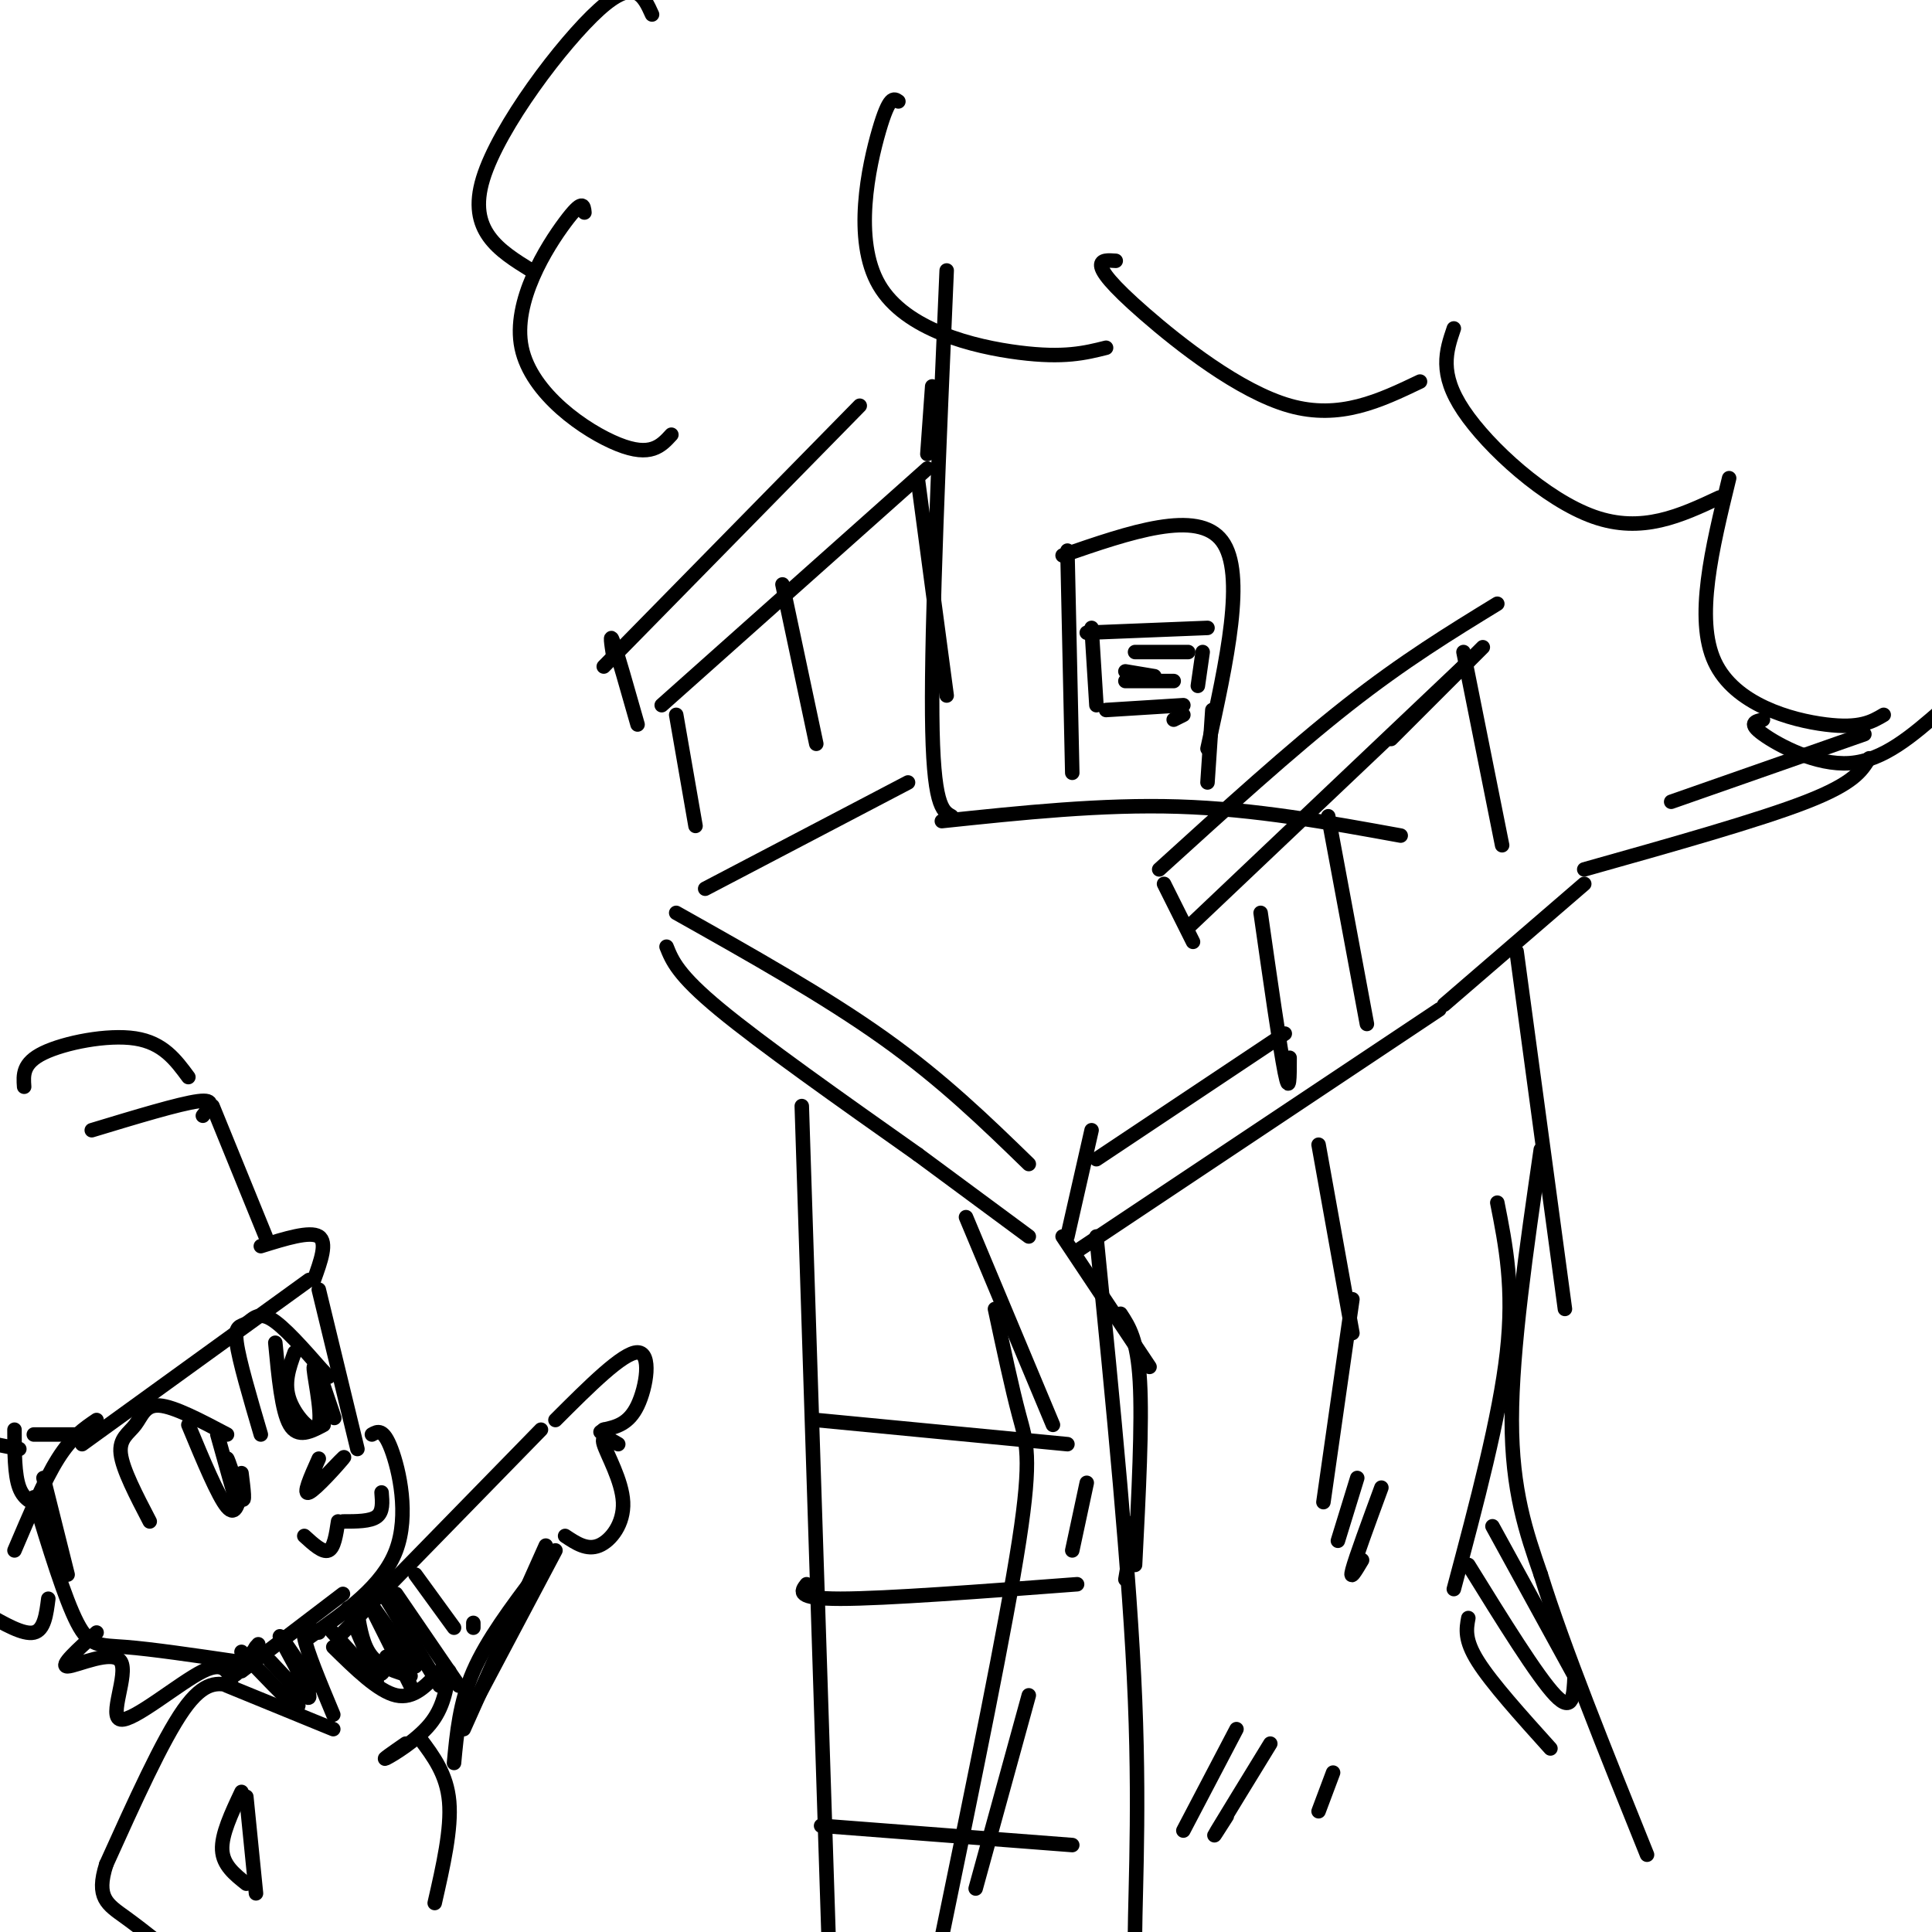 <svg viewBox='0 0 400 400' version='1.1' xmlns='http://www.w3.org/2000/svg' xmlns:xlink='http://www.w3.org/1999/xlink'><g fill='none' stroke='rgb(0,0,0)' stroke-width='3' stroke-linecap='round' stroke-linejoin='round'><path d='M190,99c0.000,0.000 6.000,45.000 6,45'/><path d='M162,121c0.000,0.000 7.000,33.000 7,33'/><path d='M140,148c0.000,0.000 4.000,23.000 4,23'/><path d='M192,97c0.000,0.000 -55.000,49.000 -55,49'/><path d='M132,150c-2.083,-7.333 -4.167,-14.667 -5,-17c-0.833,-2.333 -0.417,0.333 0,3'/><path d='M125,138c0.000,0.000 53.000,-54.000 53,-54'/><path d='M193,80c0.000,0.000 -1.000,14.000 -1,14'/><path d='M196,56c-1.583,36.583 -3.167,73.167 -3,92c0.167,18.833 2.083,19.917 4,21'/><path d='M195,170c16.583,-1.750 33.167,-3.500 49,-3c15.833,0.500 30.917,3.250 46,6'/><path d='M261,189c2.000,14.000 4.000,28.000 5,33c1.000,5.000 1.000,1.000 1,-3'/><path d='M275,169c0.000,0.000 8.000,43.000 8,43'/><path d='M303,135c0.000,0.000 8.000,40.000 8,40'/><path d='M310,125c-9.667,5.917 -19.333,11.833 -31,21c-11.667,9.167 -25.333,21.583 -39,34'/><path d='M241,183c0.000,0.000 6.000,12.000 6,12'/><path d='M246,192c0.000,0.000 58.000,-55.000 58,-55'/><path d='M307,134c0.000,0.000 -19.000,19.000 -19,19'/><path d='M188,162c0.000,0.000 -42.000,22.000 -42,22'/><path d='M140,189c15.417,8.667 30.833,17.333 43,26c12.167,8.667 21.083,17.333 30,26'/><path d='M227,240c0.000,0.000 39.000,-26.000 39,-26'/><path d='M138,196c1.167,2.917 2.333,5.833 11,13c8.667,7.167 24.833,18.583 41,30'/><path d='M190,239c0.000,0.000 23.000,17.000 23,17'/><path d='M221,256c0.000,0.000 5.000,-22.000 5,-22'/><path d='M223,259c0.000,0.000 75.000,-50.000 75,-50'/><path d='M299,208c0.000,0.000 29.000,-25.000 29,-25'/><path d='M227,256c3.464,34.863 6.929,69.726 8,96c1.071,26.274 -0.250,43.958 0,53c0.250,9.042 2.071,9.440 3,9c0.929,-0.440 0.964,-1.720 1,-3'/><path d='M166,229c0.000,0.000 6.000,186.000 6,186'/><path d='M172,415c1.000,30.500 0.500,13.750 0,-3'/><path d='M169,294c0.000,0.000 52.000,5.000 52,5'/><path d='M167,328c-1.167,1.500 -2.333,3.000 7,3c9.333,0.000 29.167,-1.500 49,-3'/><path d='M170,378c0.000,0.000 52.000,4.000 52,4'/><path d='M314,197c0.000,0.000 10.000,74.000 10,74'/><path d='M319,238c-3.000,20.667 -6.000,41.333 -6,56c0.000,14.667 3.000,23.333 6,32'/><path d='M319,326c4.667,15.000 13.333,36.500 22,58'/><path d='M200,252c0.000,0.000 18.000,43.000 18,43'/><path d='M206,271c1.756,8.222 3.511,16.444 5,22c1.489,5.556 2.711,8.444 0,26c-2.711,17.556 -9.356,49.778 -16,82'/><path d='M202,391c0.000,0.000 11.000,-40.000 11,-40'/><path d='M135,3c-1.756,-3.889 -3.511,-7.778 -11,-1c-7.489,6.778 -20.711,24.222 -24,35c-3.289,10.778 3.356,14.889 10,19'/><path d='M121,44c-0.143,-1.488 -0.286,-2.976 -4,2c-3.714,4.976 -11.000,16.417 -9,26c2.000,9.583 13.286,17.310 20,20c6.714,2.690 8.857,0.345 11,-2'/><path d='M186,21c-0.935,-0.661 -1.869,-1.321 -4,6c-2.131,7.321 -5.458,22.625 0,32c5.458,9.375 19.702,12.821 29,14c9.298,1.179 13.649,0.089 18,-1'/><path d='M231,54c-1.554,-0.113 -3.107,-0.226 -3,1c0.107,1.226 1.875,3.792 9,10c7.125,6.208 19.607,16.060 30,19c10.393,2.940 18.696,-1.030 27,-5'/><path d='M301,68c-1.578,4.644 -3.156,9.289 2,17c5.156,7.711 17.044,18.489 27,22c9.956,3.511 17.978,-0.244 26,-4'/><path d='M358,99c-3.556,14.556 -7.111,29.111 -3,38c4.111,8.889 15.889,12.111 23,13c7.111,0.889 9.556,-0.556 12,-2'/><path d='M365,149c-1.578,0.356 -3.156,0.711 0,3c3.156,2.289 11.044,6.511 18,6c6.956,-0.511 12.978,-5.756 19,-11'/><path d='M222,160c0.000,0.000 -1.000,-46.000 -1,-46'/><path d='M220,115c14.000,-4.833 28.000,-9.667 33,-3c5.000,6.667 1.000,24.833 -3,43'/><path d='M328,180c18.083,-5.083 36.167,-10.167 46,-14c9.833,-3.833 11.417,-6.417 13,-9'/><path d='M386,152c0.000,0.000 -40.000,14.000 -40,14'/><path d='M273,237c0.000,0.000 7.000,39.000 7,39'/><path d='M280,269c0.000,0.000 -6.000,42.000 -6,42'/><path d='M281,306c0.000,0.000 -4.000,13.000 -4,13'/><path d='M286,308c-2.667,7.250 -5.333,14.500 -6,17c-0.667,2.500 0.667,0.250 2,-2'/><path d='M220,256c0.000,0.000 18.000,27.000 18,27'/><path d='M232,272c1.750,2.667 3.500,5.333 4,14c0.500,8.667 -0.250,23.333 -1,38'/><path d='M225,307c0.000,0.000 -3.000,14.000 -3,14'/><path d='M235,315c0.000,0.000 -2.000,12.000 -2,12'/><path d='M310,249c1.750,8.833 3.500,17.667 2,31c-1.500,13.333 -6.250,31.167 -11,49'/><path d='M304,335c-0.417,2.250 -0.833,4.500 2,9c2.833,4.500 8.917,11.250 15,18'/><path d='M304,324c7.167,11.583 14.333,23.167 18,27c3.667,3.833 3.833,-0.083 4,-4'/><path d='M309,316c0.000,0.000 17.000,31.000 17,31'/><path d='M256,358c0.000,0.000 -11.000,21.000 -11,21'/><path d='M263,361c-4.750,7.750 -9.500,15.500 -11,18c-1.500,2.500 0.250,-0.250 2,-3'/><path d='M276,367c0.000,0.000 -3.000,8.000 -3,8'/><path d='M226,130c0.000,0.000 1.000,16.000 1,16'/><path d='M225,131c0.000,0.000 25.000,-1.000 25,-1'/><path d='M229,147c0.000,0.000 16.000,-1.000 16,-1'/><path d='M249,135c0.000,0.000 -1.000,7.000 -1,7'/><path d='M233,141c0.000,0.000 10.000,0.000 10,0'/><path d='M233,139c0.000,0.000 6.000,1.000 6,1'/><path d='M235,135c0.000,0.000 11.000,0.000 11,0'/><path d='M251,147c0.000,0.000 -1.000,15.000 -1,15'/><path d='M243,149c0.000,0.000 2.000,-1.000 2,-1'/><path d='M66,267c0.000,0.000 8.000,33.000 8,33'/><path d='M77,297c1.178,-0.667 2.356,-1.333 4,3c1.644,4.333 3.756,13.667 1,21c-2.756,7.333 -10.378,12.667 -18,18'/><path d='M54,297c-2.256,-7.673 -4.512,-15.345 -5,-19c-0.488,-3.655 0.792,-3.292 2,-4c1.208,-0.708 2.345,-2.488 5,-1c2.655,1.488 6.827,6.244 11,11'/><path d='M67,284c1.833,1.833 0.917,0.917 0,0'/><path d='M57,278c0.667,7.083 1.333,14.167 3,17c1.667,2.833 4.333,1.417 7,0'/><path d='M61,280c-1.167,3.207 -2.335,6.415 -1,10c1.335,3.585 5.172,7.549 6,5c0.828,-2.549 -1.354,-11.609 -1,-12c0.354,-0.391 3.244,7.888 4,10c0.756,2.112 -0.622,-1.944 -2,-6'/><path d='M47,297c-5.476,-2.893 -10.952,-5.786 -14,-6c-3.048,-0.214 -3.667,2.250 -5,4c-1.333,1.750 -3.381,2.786 -3,6c0.381,3.214 3.190,8.607 6,14'/><path d='M39,295c3.083,7.417 6.167,14.833 8,17c1.833,2.167 2.417,-0.917 3,-4'/><path d='M45,297c2.006,7.202 4.012,14.405 4,14c-0.012,-0.405 -2.042,-8.417 -2,-9c0.042,-0.583 2.155,6.262 3,8c0.845,1.738 0.423,-1.631 0,-5'/><path d='M66,302c-1.711,3.822 -3.422,7.644 -2,7c1.422,-0.644 5.978,-5.756 7,-7c1.022,-1.244 -1.489,1.378 -4,4'/><path d='M63,318c1.917,1.750 3.833,3.500 5,3c1.167,-0.500 1.583,-3.250 2,-6'/><path d='M71,315c2.833,0.000 5.667,0.000 7,-1c1.333,-1.000 1.167,-3.000 1,-5'/><path d='M17,299c0.000,0.000 47.000,-34.000 47,-34'/><path d='M65,265c1.417,-3.917 2.833,-7.833 1,-9c-1.833,-1.167 -6.917,0.417 -12,2'/><path d='M17,297c0.000,0.000 -10.000,0.000 -10,0'/><path d='M55,256c0.000,0.000 -11.000,-27.000 -11,-27'/><path d='M42,231c1.417,-1.750 2.833,-3.500 -1,-3c-3.833,0.500 -12.917,3.250 -22,6'/><path d='M39,223c-2.622,-3.556 -5.244,-7.111 -11,-8c-5.756,-0.889 -14.644,0.889 -19,3c-4.356,2.111 -4.178,4.556 -4,7'/><path d='M9,306c0.000,0.000 5.000,20.000 5,20'/><path d='M7,310c3.200,10.489 6.400,20.978 9,26c2.600,5.022 4.600,4.578 10,5c5.400,0.422 14.200,1.711 23,3'/><path d='M20,338c-3.909,3.522 -7.818,7.044 -6,7c1.818,-0.044 9.363,-3.653 11,-1c1.637,2.653 -2.633,11.567 0,12c2.633,0.433 12.171,-7.614 17,-10c4.829,-2.386 4.951,0.890 6,1c1.049,0.110 3.024,-2.945 5,-6'/><path d='M53,341c0.833,-1.000 0.417,-0.500 0,0'/><path d='M71,330c0.000,0.000 -21.000,16.000 -21,16'/><path d='M66,338c-1.750,-0.917 -3.500,-1.833 -3,1c0.500,2.833 3.250,9.417 6,16'/><path d='M47,349c0.000,0.000 22.000,9.000 22,9'/><path d='M50,342c4.667,4.917 9.333,9.833 11,11c1.667,1.167 0.333,-1.417 -1,-4'/><path d='M56,344c4.200,4.511 8.400,9.022 8,7c-0.400,-2.022 -5.400,-10.578 -6,-12c-0.600,-1.422 3.200,4.289 7,10'/><path d='M48,349c-2.833,-0.583 -5.667,-1.167 -10,5c-4.333,6.167 -10.167,19.083 -16,32'/><path d='M22,386c-2.222,6.933 0.222,8.267 4,11c3.778,2.733 8.889,6.867 14,11'/><path d='M51,372c0.000,0.000 2.000,20.000 2,20'/><path d='M50,371c-2.083,4.417 -4.167,8.833 -4,12c0.167,3.167 2.583,5.083 5,7'/><path d='M69,341c4.667,4.583 9.333,9.167 13,10c3.667,0.833 6.333,-2.083 9,-5'/><path d='M93,346c-0.600,3.800 -1.200,7.600 -4,11c-2.800,3.400 -7.800,6.400 -9,7c-1.200,0.600 1.400,-1.200 4,-3'/><path d='M87,360c2.750,3.667 5.500,7.333 6,13c0.500,5.667 -1.250,13.333 -3,21'/><path d='M71,338c0.000,0.000 41.000,-42.000 41,-42'/><path d='M115,294c7.022,-7.022 14.044,-14.044 17,-14c2.956,0.044 1.844,7.156 0,11c-1.844,3.844 -4.422,4.422 -7,5'/><path d='M125,296c-1.167,0.833 -0.583,0.417 0,0'/><path d='M128,299c-1.827,-1.077 -3.655,-2.155 -3,0c0.655,2.155 3.792,7.542 4,12c0.208,4.458 -2.512,7.988 -5,9c-2.488,1.012 -4.744,-0.494 -7,-2'/><path d='M115,321c0.000,0.000 -18.000,34.000 -18,34'/><path d='M96,358c0.000,0.000 17.000,-38.000 17,-38'/><path d='M111,326c-5.083,6.750 -10.167,13.500 -13,20c-2.833,6.500 -3.417,12.750 -4,19'/><path d='M68,337c0.000,0.000 10.000,11.000 10,11'/><path d='M72,333c2.333,5.667 4.667,11.333 6,13c1.333,1.667 1.667,-0.667 2,-3'/><path d='M76,331c0.000,0.000 10.000,14.000 10,14'/><path d='M80,331c0.000,0.000 11.000,18.000 11,18'/><path d='M82,330c0.000,0.000 13.000,19.000 13,19'/><path d='M76,331c0.000,0.000 9.000,18.000 9,18'/><path d='M74,334c0.583,3.417 1.167,6.833 3,9c1.833,2.167 4.917,3.083 8,4'/><path d='M86,326c0.000,0.000 8.000,11.000 8,11'/><path d='M98,336c0.000,0.000 0.000,1.000 0,1'/><path d='M20,294c-2.583,1.750 -5.167,3.500 -8,8c-2.833,4.500 -5.917,11.750 -9,19'/><path d='M9,312c-2.000,-0.667 -4.000,-1.333 -5,-4c-1.000,-2.667 -1.000,-7.333 -1,-12'/><path d='M4,300c0.000,0.000 -5.000,-1.000 -5,-1'/><path d='M10,331c-0.417,3.250 -0.833,6.500 -3,7c-2.167,0.500 -6.083,-1.750 -10,-4'/></g>
</svg>